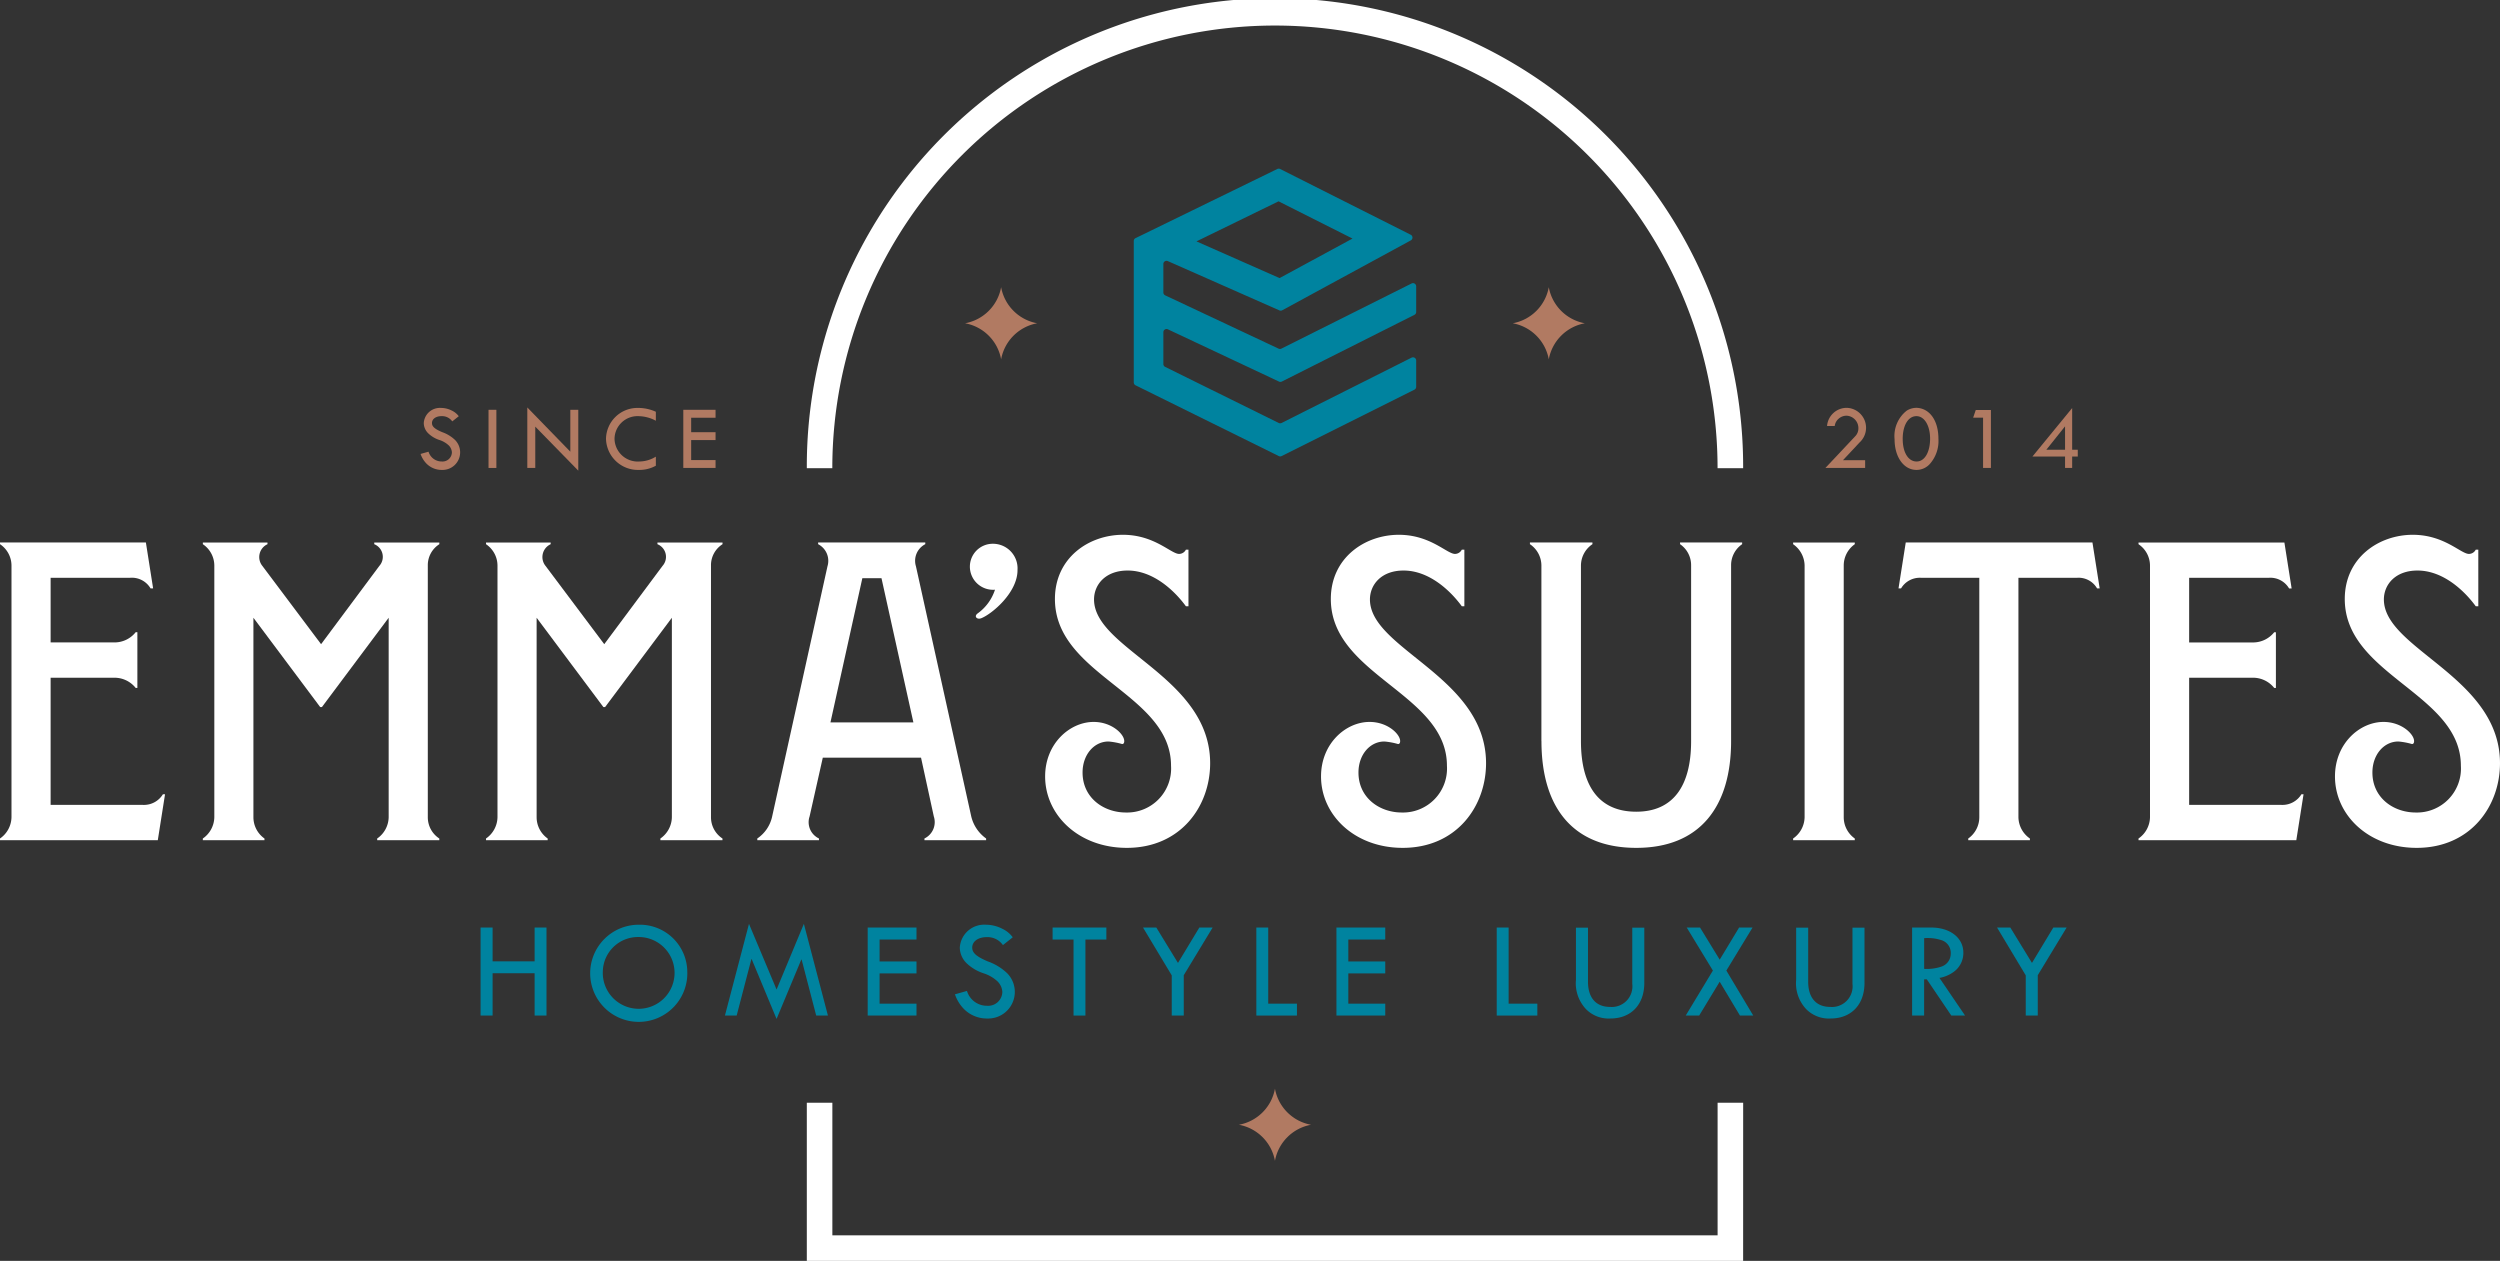 <svg xmlns="http://www.w3.org/2000/svg" xmlns:xlink="http://www.w3.org/1999/xlink" id="Group_3" data-name="Group 3" width="345.385" height="174.196" viewBox="0 0 345.385 174.196"><rect x="0" y="0" width="345.385" height="174.196" fill="#333333" stroke="none"/><defs><clipPath id="clip-path"><rect id="Rectangle_4" data-name="Rectangle 4" width="345.385" height="174.196" fill="none"></rect></clipPath></defs><path id="Path_1" data-name="Path 1" d="M38.889,71.851v4.671h5.805V71.851h1.641V84.009H44.694V78.165H38.889v5.844H37.227V71.851Z" transform="translate(29.166 56.293)" fill="#00839f"></path><g id="Group_2" data-name="Group 2"><g id="Group_1" data-name="Group 1" clip-path="url(#clip-path)"><path id="Path_2" data-name="Path 2" d="M59.128,78.024a6.711,6.711,0,1,1-6.647-6.392,6.55,6.55,0,0,1,6.647,6.392M47.459,78.1a4.958,4.958,0,1,0,4.889-4.769A4.86,4.86,0,0,0,47.459,78.1" transform="translate(35.822 56.122)" fill="#00839f"></path><path id="Path_3" data-name="Path 3" d="M70.384,84.232H68.763l-2.014-7.74H66.71L63.289,84.7l-3.44-8.268H59.81l-2.033,7.8H56.155l3.323-12.666,3.811,9.071,3.772-9.071Z" transform="translate(43.997 56.07)" fill="#00839f"></path><path id="Path_4" data-name="Path 4" d="M73.957,71.851v1.66h-5.1v3.03h5.1v1.643h-5.1v4.182h5.1v1.643H67.214V71.851Z" transform="translate(52.661 56.293)" fill="#00839f"></path><path id="Path_5" data-name="Path 5" d="M80.6,74.446a2.6,2.6,0,0,0-2.228-1.1c-1.193,0-2.014.587-2.014,1.446,0,.724.567,1.232,2.129,1.9a7.512,7.512,0,0,1,2.679,1.623,3.677,3.677,0,0,1-2.7,6.274,4.447,4.447,0,0,1-3.344-1.407,5.373,5.373,0,0,1-1.152-1.935l1.66-.469a2.871,2.871,0,0,0,2.777,2.051,1.957,1.957,0,0,0,2.11-1.914,2.217,2.217,0,0,0-.742-1.525,5.134,5.134,0,0,0-1.817-1.036A6.133,6.133,0,0,1,75.6,76.968a3.056,3.056,0,0,1-.958-2.19,3.376,3.376,0,0,1,3.6-3.146,4.99,4.99,0,0,1,2.286.567,3.755,3.755,0,0,1,1.427,1.172Z" transform="translate(57.959 56.122)" fill="#00839f"></path><path id="Path_6" data-name="Path 6" d="M88.966,71.851v1.66H86.073v10.5H84.431v-10.5H81.538v-1.66Z" transform="translate(63.883 56.293)" fill="#00839f"></path><path id="Path_7" data-name="Path 7" d="M90.379,71.851l2.991,4.887,2.952-4.887h1.837l-3.988,6.586v5.572H92.509V78.457l-3.966-6.606Z" transform="translate(69.371 56.293)" fill="#00839f"></path><path id="Path_8" data-name="Path 8" d="M98.963,71.851V82.367h3.968v1.643H97.32V71.851Z" transform="translate(76.248 56.293)" fill="#00839f"></path><path id="Path_9" data-name="Path 9" d="M110.268,71.851v1.66h-5.1v3.03h5.1v1.643h-5.1v4.182h5.1v1.643h-6.743V71.851Z" transform="translate(81.109 56.293)" fill="#00839f"></path><path id="Path_10" data-name="Path 10" d="M117.584,71.851V82.367h3.968v1.643h-5.611V71.851Z" transform="translate(90.837 56.293)" fill="#00839f"></path><path id="Path_11" data-name="Path 11" d="M123.741,71.862v7.466c0,2.21,1.1,3.48,3.05,3.48a2.851,2.851,0,0,0,3.068-3.185v-7.76h1.662V79.5c0,2.991-1.837,4.906-4.673,4.906a4.382,4.382,0,0,1-3.342-1.252,5.191,5.191,0,0,1-1.427-4.1V71.862Z" transform="translate(95.646 56.302)" fill="#00839f"></path><path id="Path_12" data-name="Path 12" d="M132.558,71.851l2.716,4.437,2.679-4.437h1.857l-3.617,5.943,3.715,6.215h-1.837l-2.8-4.673-2.834,4.673h-1.857l3.752-6.215-3.615-5.943Z" transform="translate(102.31 56.293)" fill="#00839f"></path><path id="Path_13" data-name="Path 13" d="M140.8,71.862v7.466c0,2.21,1.1,3.48,3.05,3.48a2.851,2.851,0,0,0,3.068-3.185v-7.76h1.662V79.5c0,2.991-1.839,4.906-4.673,4.906a4.382,4.382,0,0,1-3.342-1.252,5.191,5.191,0,0,1-1.427-4.1V71.862Z" transform="translate(109.008 56.302)" fill="#00839f"></path><path id="Path_14" data-name="Path 14" d="M150.76,71.851c2.618,0,4.436,1.427,4.436,3.478a3.209,3.209,0,0,1-1.272,2.6,4.7,4.7,0,0,1-2.03.879l3.537,5.2h-1.9l-3.383-5h-.371v5h-1.66V71.851Zm-.979,5.707a6.15,6.15,0,0,0,2.386-.312,1.876,1.876,0,0,0,1.288-1.819,1.839,1.839,0,0,0-1.231-1.817,6.25,6.25,0,0,0-2.443-.292Z" transform="translate(116.049 56.293)" fill="#00839f"></path><path id="Path_15" data-name="Path 15" d="M156.533,71.851l2.991,4.887,2.95-4.887h1.839l-3.988,6.586v5.572h-1.662V78.457L154.7,71.851Z" transform="translate(121.201 56.293)" fill="#00839f"></path><path id="Path_16" data-name="Path 16" d="M126.2,39.178,108.244,48.2a.44.44,0,0,1-.392,0L92.159,40.45a.444.444,0,0,1-.246-.394V35.663a.441.441,0,0,1,.628-.4l15.35,7.218a.436.436,0,0,0,.385,0L126.6,33.26a.441.441,0,0,0,.243-.392V29.321a.44.44,0,0,0-.637-.392l-17.986,9a.442.442,0,0,1-.385.005L92.166,30.569a.439.439,0,0,1-.253-.4V26.237a.44.44,0,0,1,.619-.4l15.416,6.811a.439.439,0,0,0,.389-.016L126.1,22.975a.44.44,0,0,0-.012-.779l-18.042-9.085a.436.436,0,0,0-.391,0L88.071,22.665a.437.437,0,0,0-.246.4V42.6a.438.438,0,0,0,.244.394l19.795,9.779a.436.436,0,0,0,.391,0L126.6,43.6a.441.441,0,0,0,.243-.392V39.572a.44.44,0,0,0-.637-.394m-18.379-21.6,10.216,5.145-10.077,5.461-11.48-5.072Z" transform="translate(68.809 10.235)" fill="#00839f"></path><path id="Path_17" data-name="Path 17" d="M191.855,107.27H62.5V85.422h3.529v18.316h122.3V85.422h3.531Z" transform="translate(48.965 66.926)" fill="#fff"></path><path id="Path_18" data-name="Path 18" d="M191.854,64.68h-3.531a61.148,61.148,0,0,0-122.3,0H62.5a64.679,64.679,0,1,1,129.357,0" transform="translate(48.965 0)" fill="#fff"></path><path id="Path_19" data-name="Path 19" d="M36.957,33.459a1.72,1.72,0,0,0-1.473-.724c-.787,0-1.33.387-1.33.956,0,.478.375.815,1.409,1.254a4.975,4.975,0,0,1,1.769,1.072,2.429,2.429,0,0,1-1.782,4.147,2.94,2.94,0,0,1-2.21-.929,3.569,3.569,0,0,1-.762-1.279l1.1-.31A1.9,1.9,0,0,0,35.511,39a1.294,1.294,0,0,0,1.395-1.266,1.459,1.459,0,0,0-.49-1.006,3.4,3.4,0,0,0-1.2-.687,4.023,4.023,0,0,1-1.562-.917,2.008,2.008,0,0,1-.633-1.446A2.231,2.231,0,0,1,35.4,31.6a3.3,3.3,0,0,1,1.511.375,2.482,2.482,0,0,1,.943.774Z" transform="translate(25.525 24.757)" fill="#b17a62"></path><rect id="Rectangle_3" data-name="Rectangle 3" width="1.084" height="8.035" transform="translate(67.492 56.615)" fill="#b17a62"></rect><path id="Path_20" data-name="Path 20" d="M46.79,37.673V31.886h1.1v8.409l-5.943-6.083V39.92h-1.1V31.563Z" transform="translate(32.003 24.729)" fill="#b17a62"></path><path id="Path_21" data-name="Path 21" d="M53.829,33.369a5.2,5.2,0,0,0-2.39-.633,3.176,3.176,0,0,0-3.319,3.126A3.21,3.21,0,0,0,51.555,39a4.392,4.392,0,0,0,2.274-.672v1.254a4.677,4.677,0,0,1-2.363.581,4.412,4.412,0,0,1-4.523-4.314,4.347,4.347,0,0,1,4.444-4.25,5.9,5.9,0,0,1,2.442.53Z" transform="translate(36.779 24.758)" fill="#b17a62"></path><path id="Path_22" data-name="Path 22" d="M57.388,31.744v1.1H54.017v2h3.371V35.93H54.017v2.764h3.371v1.084H52.931V31.744Z" transform="translate(41.47 24.87)" fill="#b17a62"></path><path id="Path_23" data-name="Path 23" d="M146.891,38.826V39.9H141.4l4.095-4.353a1.563,1.563,0,0,0,.464-1.111,1.719,1.719,0,0,0-1.627-1.757,1.661,1.661,0,0,0-1.1.414,1.584,1.584,0,0,0-.542,1.008h-1.059a2.721,2.721,0,0,1,2.764-2.506,2.753,2.753,0,0,1,1.717,4.792l-2.286,2.442Z" transform="translate(110.785 24.751)" fill="#b17a62"></path><path id="Path_24" data-name="Path 24" d="M152.818,35.867a4.777,4.777,0,0,1-1.15,3.437,2.471,2.471,0,0,1-1.885.865c-1.757,0-3.023-1.782-3.023-4.236a4.456,4.456,0,0,1,1.666-3.941,2.529,2.529,0,0,1,1.343-.4h.066c1.8.091,2.984,1.783,2.984,4.275m-4.935.027c0,1.873.776,3.114,1.924,3.114,1.1,0,1.86-1.281,1.86-3.153,0-1.808-.788-3.114-1.885-3.114-1.138,0-1.9,1.266-1.9,3.153" transform="translate(114.983 24.751)" fill="#b17a62"></path><path id="Path_25" data-name="Path 25" d="M155.3,31.759v8.01h-1.084v-6.95h-1.37l.362-1.059Z" transform="translate(119.753 24.882)" fill="#b17a62"></path><path id="Path_26" data-name="Path 26" d="M162.928,37.368h.776v.943h-.776v1.575h-.981V38.311h-4.509l5.49-6.7Zm-3.565,0h2.584v-3.2h-.027Z" transform="translate(123.349 24.763)" fill="#b17a62"></path><path id="Path_27" data-name="Path 27" d="M105.933,89.317h0A6.193,6.193,0,0,0,100.95,94.3a6.191,6.191,0,0,0-4.981-4.983,6.191,6.191,0,0,0,4.981-4.983A6.193,6.193,0,0,0,105.933,89.317Z" transform="translate(75.19 66.074)" fill="#b17a62"></path><path id="Path_28" data-name="Path 28" d="M84.721,27.231h0a6.193,6.193,0,0,0-4.983,4.983,6.191,6.191,0,0,0-4.981-4.983,6.191,6.191,0,0,0,4.981-4.983A6.193,6.193,0,0,0,84.721,27.231Z" transform="translate(58.571 17.43)" fill="#b17a62"></path><path id="Path_29" data-name="Path 29" d="M127.145,27.231h0a6.193,6.193,0,0,0-4.983,4.983,6.191,6.191,0,0,0-4.981-4.983,6.191,6.191,0,0,0,4.981-4.983,6.193,6.193,0,0,0,4.983,4.983" transform="translate(91.809 17.43)" fill="#b17a62"></path><path id="Path_30" data-name="Path 30" d="M18.744,62.118a3.735,3.735,0,0,0-2.937-1.411H6.993V78.277h12.75a3.072,3.072,0,0,0,2.763-1.47H22.8l-1,6.347H0v-.235a3.652,3.652,0,0,0,1.587-2.937V45.2A3.57,3.57,0,0,0,0,42.257v-.235H20.155l1,6.347H20.8a2.992,2.992,0,0,0-2.82-1.47H6.993v8.932h8.814a3.735,3.735,0,0,0,2.937-1.411h.235v7.7Z" transform="translate(0 32.923)" fill="#fff"></path><path id="Path_31" data-name="Path 31" d="M15.712,82.918A3.65,3.65,0,0,0,17.3,79.981V45.2a3.568,3.568,0,0,0-1.586-2.939v-.234h8.93v.234a1.952,1.952,0,0,0-.706,3l8.111,10.811,8.047-10.811a1.88,1.88,0,0,0-.7-3v-.234h8.991v.234A3.427,3.427,0,0,0,46.793,45.2V79.981a3.5,3.5,0,0,0,1.589,2.937v.235H39.8v-.235a3.65,3.65,0,0,0,1.586-2.937V52.422l-9.224,12.34h-.235L22.7,52.422V79.981a3.6,3.6,0,0,0,1.528,2.937v.235h-8.52Z" transform="translate(12.31 32.924)" fill="#fff"></path><path id="Path_32" data-name="Path 32" d="M37.648,82.918a3.65,3.65,0,0,0,1.586-2.937V45.2a3.568,3.568,0,0,0-1.586-2.939v-.234H46.58v.234a1.951,1.951,0,0,0-.706,3l8.109,10.811,8.049-10.811a1.879,1.879,0,0,0-.7-3v-.234h8.991v.234A3.43,3.43,0,0,0,68.73,45.2V79.981a3.5,3.5,0,0,0,1.587,2.937v.235H61.739v-.235a3.65,3.65,0,0,0,1.586-2.937V52.422L54.1,64.762h-.235l-9.224-12.34V79.981a3.6,3.6,0,0,0,1.527,2.937v.235h-8.52Z" transform="translate(29.496 32.924)" fill="#fff"></path><path id="Path_33" data-name="Path 33" d="M60.719,79.862l7.639-34.55a2.586,2.586,0,0,0-1.293-3.055v-.235H81.871v.235a2.576,2.576,0,0,0-1.291,3.055l7.639,34.55a5.23,5.23,0,0,0,2.056,3.055v.235h-8.52v-.235a2.511,2.511,0,0,0,1.291-3.055l-1.762-8.108H67.711L65.89,79.862a2.486,2.486,0,0,0,1.293,3.055v.235h-8.52v-.235a4.929,4.929,0,0,0,2.056-3.055M80.227,66.877,75.82,46.959H73.175L68.77,66.877Z" transform="translate(45.961 32.923)" fill="#fff"></path><path id="Path_34" data-name="Path 34" d="M81.711,45.766c0,3.114-3.526,6.051-5,6.64-.587.235-1.056-.235-.528-.646A6.514,6.514,0,0,0,78.6,48.469,3.2,3.2,0,0,1,75.13,45.3,3.161,3.161,0,0,1,78.3,42.122a3.4,3.4,0,0,1,3.408,3.644" transform="translate(58.863 33.001)" fill="#fff"></path><path id="Path_35" data-name="Path 35" d="M80.96,74.8c0-4.525,3.408-7.521,6.7-7.521,2.525,0,4.23,1.7,4.23,2.643,0,.294-.118.412-.294.412a9.665,9.665,0,0,0-1.88-.351c-2,0-3.585,1.821-3.585,4.287,0,3.467,2.879,5.523,5.994,5.523a6.079,6.079,0,0,0,6.228-6.463c0-9.987-16.041-12.456-16.041-23.032,0-5.7,4.7-8.873,9.4-8.873,4.348,0,6.64,2.643,7.756,2.643a1.065,1.065,0,0,0,.94-.587h.353V51.3h-.353c-1.586-2.174-4.525-4.937-8.051-4.937-3.055,0-4.641,1.939-4.641,4,0,6.874,16.041,10.694,16.041,22.622,0,5.934-4.054,11.692-11.516,11.692-6.64,0-11.282-4.525-11.282-9.872" transform="translate(63.43 32.458)" fill="#fff"></path><path id="Path_36" data-name="Path 36" d="M102.332,74.8c0-4.525,3.408-7.521,6.7-7.521,2.525,0,4.23,1.7,4.23,2.643,0,.294-.118.412-.294.412a9.665,9.665,0,0,0-1.88-.351c-2,0-3.585,1.821-3.585,4.287,0,3.467,2.879,5.523,5.994,5.523a6.079,6.079,0,0,0,6.228-6.463c0-9.987-16.041-12.456-16.041-23.032,0-5.7,4.7-8.873,9.4-8.873,4.348,0,6.64,2.643,7.756,2.643a1.066,1.066,0,0,0,.94-.587h.353V51.3h-.353c-1.586-2.174-4.525-4.937-8.051-4.937-3.055,0-4.641,1.939-4.641,4,0,6.874,16.041,10.694,16.041,22.622,0,5.934-4.054,11.692-11.516,11.692-6.64,0-11.282-4.525-11.282-9.872" transform="translate(80.175 32.458)" fill="#fff"></path><path id="Path_37" data-name="Path 37" d="M120.1,69.463V45.195a3.572,3.572,0,0,0-1.586-2.937v-.235h8.636v.235a3.568,3.568,0,0,0-1.586,2.937V69.463c0,6.346,2.586,9.754,7.639,9.754,4.994,0,7.58-3.408,7.58-9.754V45.195a3.513,3.513,0,0,0-1.528-2.937v-.235h8.579v.235a3.516,3.516,0,0,0-1.527,2.937V69.463c0,9.108-4.348,14.749-13.1,14.749-8.814,0-13.1-5.641-13.1-14.749" transform="translate(92.851 32.923)" fill="#fff"></path><path id="Path_38" data-name="Path 38" d="M138.9,82.918a3.652,3.652,0,0,0,1.587-2.937V45.2a3.653,3.653,0,0,0-1.587-2.939v-.234h8.52v.234a3.6,3.6,0,0,0-1.527,2.939V79.981a3.6,3.6,0,0,0,1.527,2.937v.235H138.9Z" transform="translate(108.826 32.924)" fill="#fff"></path><path id="Path_39" data-name="Path 39" d="M156.7,82.918a3.6,3.6,0,0,0,1.528-2.937V46.9h-8.049a3.007,3.007,0,0,0-2.763,1.47h-.351l1-6.346h25.794l1,6.346H174.5a2.939,2.939,0,0,0-2.759-1.47h-8.108V79.981a3.649,3.649,0,0,0,1.584,2.937v.235H156.7Z" transform="translate(115.221 32.924)" fill="#fff"></path><path id="Path_40" data-name="Path 40" d="M184.4,62.118a3.735,3.735,0,0,0-2.937-1.411H172.65V78.277H185.4a3.072,3.072,0,0,0,2.763-1.47h.292l-1,6.347h-21.8v-.235a3.647,3.647,0,0,0,1.587-2.937V45.2a3.566,3.566,0,0,0-1.587-2.939v-.235h20.155l1,6.347h-.353a2.992,2.992,0,0,0-2.82-1.47H172.65v8.932h8.814a3.735,3.735,0,0,0,2.937-1.411h.235v7.7Z" transform="translate(129.789 32.923)" fill="#fff"></path><path id="Path_41" data-name="Path 41" d="M180.875,74.8c0-4.525,3.408-7.521,6.7-7.521,2.525,0,4.23,1.7,4.23,2.643,0,.294-.118.412-.294.412a9.665,9.665,0,0,0-1.88-.351c-2,0-3.585,1.821-3.585,4.287,0,3.467,2.878,5.523,5.994,5.523a6.079,6.079,0,0,0,6.228-6.463c0-9.987-16.041-12.456-16.041-23.032,0-5.7,4.7-8.873,9.4-8.873,4.348,0,6.64,2.643,7.756,2.643a1.065,1.065,0,0,0,.94-.587h.353V51.3h-.353c-1.585-2.174-4.525-4.937-8.051-4.937-3.055,0-4.641,1.939-4.641,4,0,6.874,16.041,10.694,16.041,22.622,0,5.934-4.054,11.692-11.516,11.692-6.64,0-11.282-4.525-11.282-9.872" transform="translate(141.712 32.458)" fill="#fff"></path></g></g></svg>